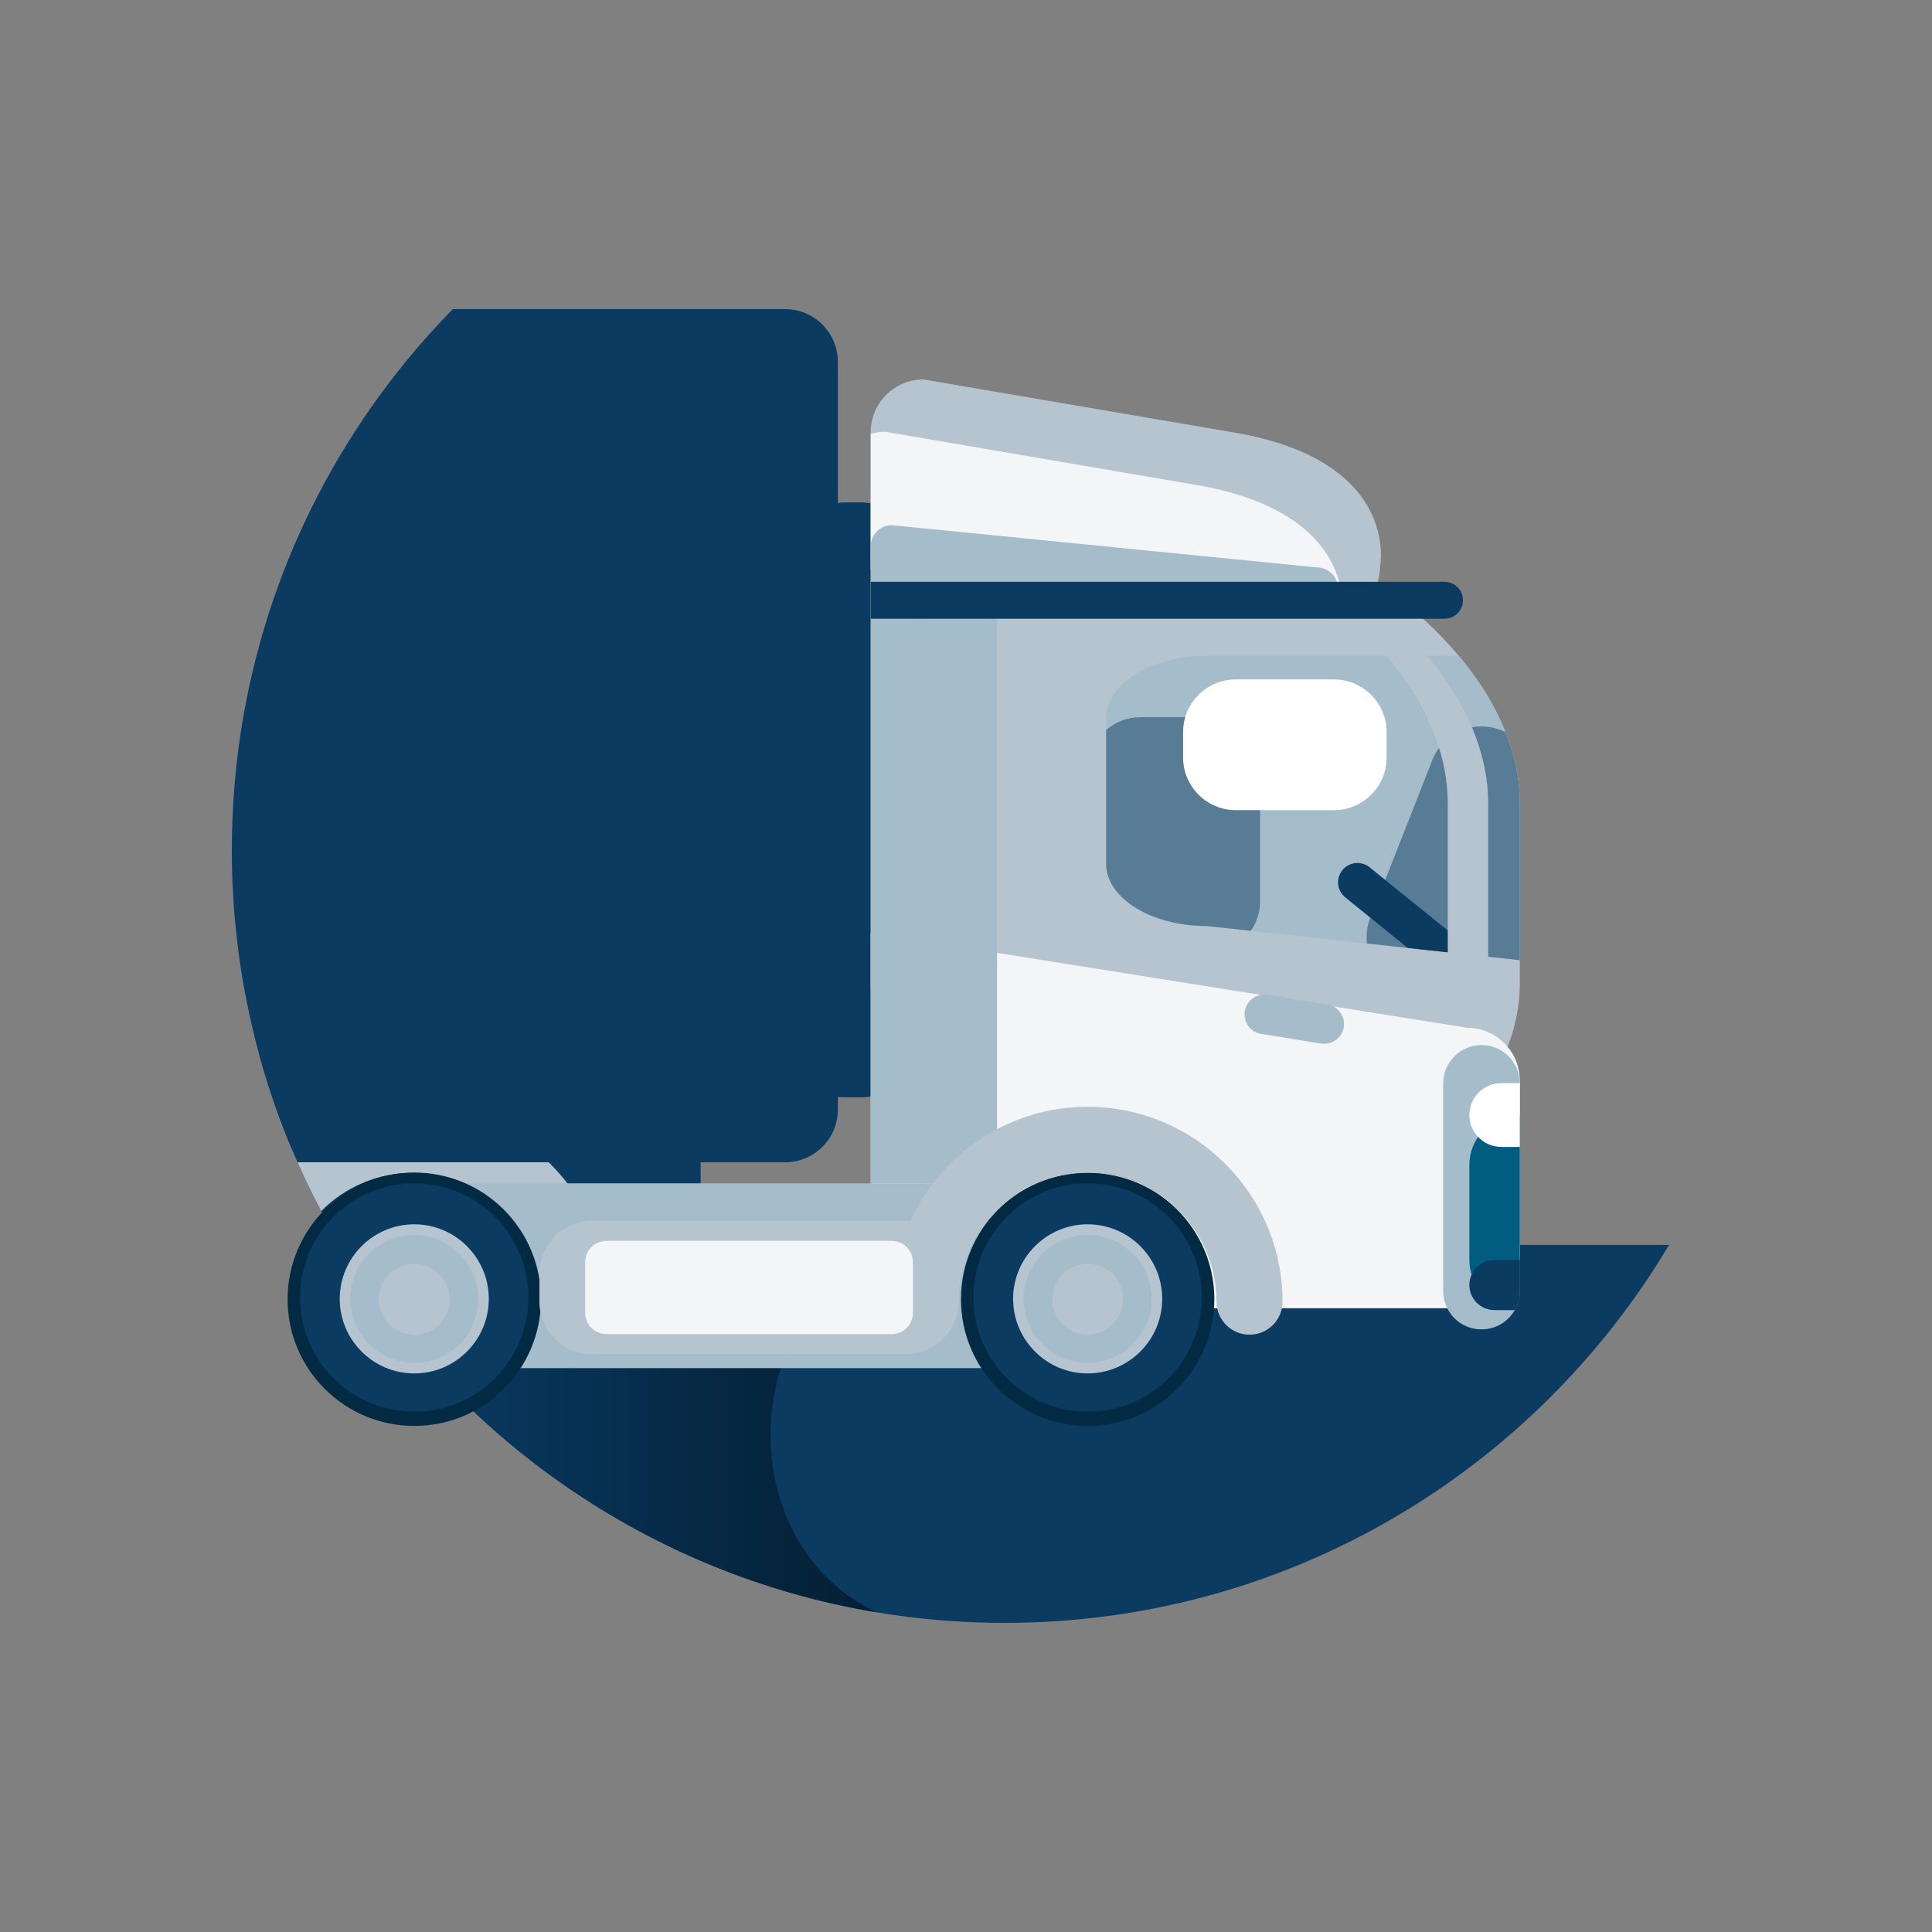 <svg width="50" height="50" viewBox="0 0 50 50" fill="none" xmlns="http://www.w3.org/2000/svg">
<rect x="0" y="0" width="50" height="50" fill="#808080" stroke="none"/>
<path d="M8.806 32.219C12.294 38.076 18.688 42 26 42C33.312 42 39.706 38.076 43.194 32.219L8.806 32.219Z" fill="#0C3B62"/>
<path d="M23.341 32.219H8.806C11.755 37.17 16.78 40.74 22.681 41.726C18.777 39.873 19.09 33.574 23.341 32.219Z" fill="url(#paint0_linear_10494_154792)"/>
<path fill-rule="evenodd" clip-rule="evenodd" d="M38.915 33.769C38.915 34.523 38.304 35.134 37.549 35.134H30.833C30.079 35.134 29.467 34.523 29.467 33.769V31.718C29.467 30.964 30.079 30.352 30.833 30.352H37.549C38.304 30.352 38.915 30.964 38.915 31.718V33.769Z" fill="#0C3B62"/>
<path fill-rule="evenodd" clip-rule="evenodd" d="M23.653 27.03C23.653 27.785 23.042 28.396 22.288 28.396H21.866C21.111 28.396 20.5 27.785 20.5 27.03V14.373C20.5 13.62 21.111 13.008 21.866 13.008H22.288C23.042 13.008 23.653 13.62 23.653 14.373V27.03Z" fill="#0C3B62"/>
<path fill-rule="evenodd" clip-rule="evenodd" d="M23.653 27.03C23.653 27.785 23.042 28.396 22.288 28.396H21.866C21.111 28.396 20.5 27.785 20.5 27.03V14.373C20.5 13.62 21.111 13.008 21.866 13.008H22.288C23.042 13.008 23.653 13.62 23.653 14.373V27.03Z" fill="#0C3B62"/>
<path fill-rule="evenodd" clip-rule="evenodd" d="M39.333 20.785V25.429C39.333 26.745 38.765 27.933 37.861 28.759C37.061 29.49 35.995 29.936 34.826 29.936H27.041C24.556 29.936 22.534 27.914 22.534 25.429V12.896C22.534 12.73 22.635 12.582 22.785 12.516C23.605 12.178 24.67 11.997 25.864 11.997C27.276 11.997 28.839 12.246 30.382 12.713C30.715 12.814 31.07 12.934 31.464 13.079C32.794 13.339 34.564 14.21 35.987 15.306C36.678 15.835 37.268 16.395 37.751 16.972C37.866 17.105 37.973 17.242 38.074 17.378C38.896 18.487 39.333 19.652 39.333 20.785Z" fill="#B6C4CF"/>
<path fill-rule="evenodd" clip-rule="evenodd" d="M39.333 20.785V24.849L37.948 24.699L37.858 24.688L36.432 24.533L35.378 24.418L32.371 24.09L31.237 23.967C29.792 23.967 28.626 23.243 28.626 22.353V18.586C28.626 17.698 29.792 16.972 31.237 16.972H37.751C37.866 17.105 37.973 17.242 38.074 17.378C38.454 17.889 38.751 18.414 38.959 18.941C39.207 19.555 39.333 20.176 39.333 20.785Z" fill="#A5BCCB"/>
<path fill-rule="evenodd" clip-rule="evenodd" d="M35.717 14.647C35.717 15.267 35.302 15.791 34.736 15.958C34.613 15.993 34.485 16.013 34.351 16.013H23.9C23.146 16.013 22.534 15.401 22.534 14.647V11.186C22.534 10.432 23.146 9.82 23.9 9.82L31.893 11.186C36.26 11.91 35.717 14.647 35.717 14.647Z" fill="#B6C4CF"/>
<path fill-rule="evenodd" clip-rule="evenodd" d="M34.736 15.958C34.613 15.993 34.485 16.012 34.351 16.012H23.9C23.146 16.012 22.534 15.4 22.534 14.647V11.229C22.654 11.194 22.78 11.175 22.914 11.175L30.903 12.541C34.947 13.21 34.782 15.604 34.736 15.958Z" fill="#F3F5F7"/>
<path fill-rule="evenodd" clip-rule="evenodd" d="M39.333 27.963V32.492C39.333 32.809 39.227 33.096 39.047 33.328C39.041 33.339 39.033 33.35 39.025 33.359C38.812 33.615 38.508 33.795 38.164 33.842C38.102 33.852 38.033 33.858 37.968 33.858H23.9C23.146 33.858 22.534 33.249 22.534 32.492V24.882V24.139L37.929 26.592L37.968 26.598C38.303 26.598 38.61 26.718 38.847 26.92C39.025 27.07 39.164 27.264 39.246 27.485C39.303 27.636 39.333 27.797 39.333 27.963Z" fill="#F3F5F7"/>
<path fill-rule="evenodd" clip-rule="evenodd" d="M6.705 27.279C7.183 29.034 7.895 30.693 8.805 32.22H16.766C17.521 32.22 18.133 31.609 18.133 30.854V28.51C18.133 27.755 17.521 27.144 16.766 27.144H7.297C7.085 27.144 6.884 27.192 6.705 27.279Z" fill="#0C3B62"/>
<path fill-rule="evenodd" clip-rule="evenodd" d="M7.551 29.736C7.782 30.284 8.036 30.821 8.312 31.343C8.917 30.732 9.756 30.352 10.681 30.352C12.52 30.352 14.016 31.849 14.016 33.687C14.016 34.159 14.398 34.541 14.87 34.541C15.342 34.541 15.724 34.159 15.724 33.687C15.724 30.907 13.462 28.644 10.681 28.644C9.5 28.644 8.412 29.053 7.551 29.736Z" fill="#B6C4CF"/>
<path fill-rule="evenodd" clip-rule="evenodd" d="M28.148 35.407H12.002V30.625H28.148V35.407Z" fill="#A5BCCB"/>
<path fill-rule="evenodd" clip-rule="evenodd" d="M31.427 33.625C31.427 35.436 29.96 36.903 28.149 36.903C26.338 36.903 24.87 35.436 24.87 33.625C24.87 31.814 26.338 30.346 28.149 30.346C29.96 30.346 31.427 31.814 31.427 33.625Z" fill="#022B43"/>
<path fill-rule="evenodd" clip-rule="evenodd" d="M31.103 33.579C31.103 35.211 29.78 36.534 28.148 36.534C26.517 36.534 25.194 35.211 25.194 33.579C25.194 31.948 26.517 30.625 28.148 30.625C29.78 30.625 31.103 31.948 31.103 33.579Z" fill="#0C3B62"/>
<path fill-rule="evenodd" clip-rule="evenodd" d="M29.941 33.614C29.941 34.604 29.139 35.407 28.148 35.407C27.159 35.407 26.356 34.604 26.356 33.614C26.356 32.624 27.159 31.822 28.148 31.822C29.139 31.822 29.941 32.624 29.941 33.614Z" fill="#A5BCCB"/>
<path fill-rule="evenodd" clip-rule="evenodd" d="M29.805 33.614C29.805 34.528 29.062 35.271 28.148 35.271C27.235 35.271 26.492 34.528 26.492 33.614C26.492 32.702 27.235 31.958 28.148 31.958C29.062 31.958 29.805 32.702 29.805 33.614ZM30.078 33.614C30.078 32.551 29.212 31.685 28.148 31.685C27.085 31.685 26.219 32.551 26.219 33.614C26.219 34.678 27.085 35.544 28.148 35.544C29.212 35.544 30.078 34.678 30.078 33.614Z" fill="#B6C4CF"/>
<path fill-rule="evenodd" clip-rule="evenodd" d="M29.065 33.625C29.065 34.131 28.655 34.541 28.148 34.541C27.642 34.541 27.232 34.131 27.232 33.625C27.232 33.119 27.642 32.709 28.148 32.709C28.655 32.709 29.065 33.119 29.065 33.625Z" fill="#B6C4CF"/>
<path fill-rule="evenodd" clip-rule="evenodd" d="M14 33.625C14 35.436 12.533 36.903 10.722 36.903C8.911 36.903 7.443 35.436 7.443 33.625C7.443 31.814 8.911 30.346 10.722 30.346C12.533 30.346 14 31.814 14 33.625Z" fill="#022B43"/>
<path fill-rule="evenodd" clip-rule="evenodd" d="M13.676 33.579C13.676 35.211 12.353 36.534 10.721 36.534C9.09 36.534 7.767 35.211 7.767 33.579C7.767 31.948 9.09 30.625 10.721 30.625C12.353 30.625 13.676 31.948 13.676 33.579Z" fill="#0C3B62"/>
<path fill-rule="evenodd" clip-rule="evenodd" d="M12.514 33.614C12.514 34.604 11.712 35.407 10.722 35.407C9.731 35.407 8.929 34.604 8.929 33.614C8.929 32.624 9.731 31.822 10.722 31.822C11.712 31.822 12.514 32.624 12.514 33.614Z" fill="#A5BCCB"/>
<path fill-rule="evenodd" clip-rule="evenodd" d="M12.377 33.614C12.377 34.528 11.635 35.271 10.722 35.271C9.808 35.271 9.065 34.528 9.065 33.614C9.065 32.702 9.808 31.958 10.722 31.958C11.635 31.958 12.377 32.702 12.377 33.614ZM12.65 33.614C12.65 32.551 11.786 31.685 10.722 31.685C9.658 31.685 8.792 32.551 8.792 33.614C8.792 34.678 9.658 35.544 10.722 35.544C11.786 35.544 12.65 34.678 12.65 33.614Z" fill="#B6C4CF"/>
<path fill-rule="evenodd" clip-rule="evenodd" d="M11.638 33.625C11.638 34.131 11.228 34.541 10.721 34.541C10.215 34.541 9.805 34.131 9.805 33.625C9.805 33.119 10.215 32.709 10.721 32.709C11.228 32.709 11.638 33.119 11.638 33.625Z" fill="#B6C4CF"/>
<path opacity="0.5" fill-rule="evenodd" clip-rule="evenodd" d="M32.611 19.927V23.32C32.611 23.607 32.524 23.871 32.371 24.09L31.237 23.967C29.792 23.967 28.626 23.243 28.626 22.353V18.892C28.864 18.684 29.174 18.561 29.513 18.561H31.245C31.999 18.561 32.611 19.173 32.611 19.927Z" fill="#0C3B62"/>
<path opacity="0.5" fill-rule="evenodd" clip-rule="evenodd" d="M39.333 20.785V24.849L37.948 24.699L35.378 24.418C35.351 24.202 35.375 23.972 35.463 23.754L37.071 19.665C37.347 18.963 38.139 18.619 38.842 18.895L38.959 18.941C39.207 19.555 39.333 20.176 39.333 20.785Z" fill="#0C3B62"/>
<path fill-rule="evenodd" clip-rule="evenodd" d="M37.858 24.688L36.432 24.533L34.815 23.224C34.599 23.049 34.566 22.736 34.742 22.52C34.839 22.396 34.985 22.334 35.129 22.334C35.241 22.334 35.353 22.369 35.446 22.446L37.675 24.249C37.812 24.358 37.875 24.528 37.858 24.688Z" fill="#0C3B62"/>
<path fill-rule="evenodd" clip-rule="evenodd" d="M38.514 20.785V24.849L37.468 24.735V20.785C37.468 19.652 37.031 18.487 36.208 17.378C36.107 17.242 36 17.105 35.886 16.972H36.932C37.047 17.105 37.153 17.242 37.254 17.378C38.077 18.487 38.514 19.652 38.514 20.785Z" fill="#B6C4CF"/>
<path fill-rule="evenodd" clip-rule="evenodd" d="M39.333 28.032V28.037V33.413C39.333 33.59 39.287 33.754 39.205 33.899C39.205 33.902 39.205 33.905 39.202 33.905C39.03 34.205 38.71 34.404 38.342 34.404C38.282 34.404 38.222 34.399 38.164 34.388C37.962 34.353 37.779 34.254 37.639 34.115C37.462 33.935 37.35 33.686 37.35 33.413V28.037C37.35 27.638 37.588 27.294 37.929 27.138C38.055 27.078 38.194 27.046 38.342 27.046C38.568 27.046 38.781 27.124 38.948 27.253C38.983 27.281 39.014 27.308 39.044 27.338C39.221 27.516 39.331 27.761 39.333 28.032Z" fill="#A5BCCB"/>
<path fill-rule="evenodd" clip-rule="evenodd" d="M39.333 28.857V33.413C39.333 33.59 39.287 33.754 39.205 33.899C39.153 33.894 39.098 33.886 39.047 33.875C38.8 33.821 38.58 33.697 38.407 33.525C38.26 33.378 38.148 33.192 38.085 32.987C38.047 32.867 38.027 32.739 38.027 32.607V30.154C38.027 29.884 38.109 29.633 38.252 29.422C38.487 29.081 38.88 28.857 39.325 28.857H39.333Z" fill="#005C81"/>
<path fill-rule="evenodd" clip-rule="evenodd" d="M39.333 28.032V28.037V29.682H38.853C38.615 29.682 38.402 29.583 38.252 29.422C38.112 29.274 38.027 29.078 38.027 28.857C38.027 28.737 38.052 28.624 38.098 28.523C38.139 28.43 38.197 28.343 38.268 28.272C38.309 28.231 38.356 28.196 38.405 28.163C38.533 28.081 38.686 28.032 38.853 28.032H39.333Z" fill="white"/>
<path fill-rule="evenodd" clip-rule="evenodd" d="M39.333 32.607V33.413C39.333 33.59 39.287 33.754 39.205 33.899C39.246 33.902 39.284 33.905 39.325 33.905H38.678C38.317 33.905 38.027 33.615 38.027 33.254C38.027 33.159 38.047 33.069 38.085 32.987C38.118 32.916 38.161 32.85 38.219 32.796C38.334 32.681 38.497 32.607 38.678 32.607H39.333Z" fill="#0C3B62"/>
<path fill-rule="evenodd" clip-rule="evenodd" d="M34.777 26.583C34.731 26.862 34.469 27.052 34.189 27.007L32.639 26.757C32.36 26.712 32.17 26.449 32.215 26.17C32.26 25.891 32.523 25.701 32.802 25.746L34.353 25.996C34.631 26.041 34.821 26.304 34.777 26.583Z" fill="#A5BCCB"/>
<path fill-rule="evenodd" clip-rule="evenodd" d="M25.804 30.627H22.534V16.01H25.804V30.627Z" fill="#A5BCCB"/>
<path fill-rule="evenodd" clip-rule="evenodd" d="M32.337 34.541C31.866 34.541 31.483 34.159 31.483 33.687C31.483 31.849 29.987 30.352 28.149 30.352C26.31 30.352 24.814 31.849 24.814 33.687C24.814 34.159 24.432 34.541 23.96 34.541C23.488 34.541 23.106 34.159 23.106 33.687C23.106 30.907 25.368 28.644 28.149 28.644C30.929 28.644 33.192 30.907 33.192 33.687C33.192 34.159 32.809 34.541 32.337 34.541Z" fill="#B6C4CF"/>
<path fill-rule="evenodd" clip-rule="evenodd" d="M35.886 19.601C35.886 20.355 35.275 20.967 34.52 20.967H31.984C31.23 20.967 30.618 20.355 30.618 19.601V18.949C30.618 18.195 31.23 17.583 31.984 17.583H34.52C35.275 17.583 35.886 18.195 35.886 18.949V19.601Z" fill="white"/>
<path fill-rule="evenodd" clip-rule="evenodd" d="M24.81 33.681C24.81 34.435 24.199 35.047 23.444 35.047H15.326C14.571 35.047 13.96 34.435 13.96 33.681V32.959C13.96 32.204 14.571 31.592 15.326 31.592H23.444C24.199 31.592 24.81 32.204 24.81 32.959V33.681Z" fill="#B6C4CF"/>
<path fill-rule="evenodd" clip-rule="evenodd" d="M23.625 33.979C23.625 34.281 23.381 34.526 23.079 34.526H15.691C15.389 34.526 15.145 34.281 15.145 33.979V32.66C15.145 32.359 15.389 32.114 15.691 32.114H23.079C23.381 32.114 23.625 32.359 23.625 32.66V33.979Z" fill="#F3F5F7"/>
<path fill-rule="evenodd" clip-rule="evenodd" d="M6.449 26.231C6.154 24.867 6 23.451 6 22C6 21.462 6.021 20.93 6.063 20.403C6.393 16.234 7.999 12.425 10.494 9.368C10.881 8.894 11.289 8.437 11.718 8H20.318C21.072 8 21.684 8.611 21.684 9.366V28.715C21.684 29.469 21.072 30.08 20.318 30.08H7.7C7.159 28.857 6.737 27.569 6.449 26.231Z" fill="#0C3B62"/>
<path fill-rule="evenodd" clip-rule="evenodd" d="M34.629 15.231V16.013H22.556C22.548 16.013 22.539 16.013 22.534 16.01V14.139C22.534 13.838 22.78 13.592 23.08 13.592L34.083 14.685C34.324 14.685 34.526 14.841 34.599 15.057C34.619 15.112 34.629 15.171 34.629 15.231Z" fill="#A5BCCB"/>
<path fill-rule="evenodd" clip-rule="evenodd" d="M37.861 15.535C37.861 15.8 37.648 16.013 37.383 16.013H22.556C22.548 16.013 22.54 16.013 22.535 16.01V15.059C22.54 15.057 22.548 15.057 22.556 15.057H37.383C37.648 15.057 37.861 15.27 37.861 15.535Z" fill="#0C3B62"/>
<defs>
<linearGradient id="paint0_linear_10494_154792" x1="23.341" y1="38.01" x2="8.806" y2="38.01" gradientUnits="userSpaceOnUse">
<stop stop-color="#041D30"/>
<stop offset="1" stop-color="#093F6B"/>
</linearGradient>
</defs>
</svg>
